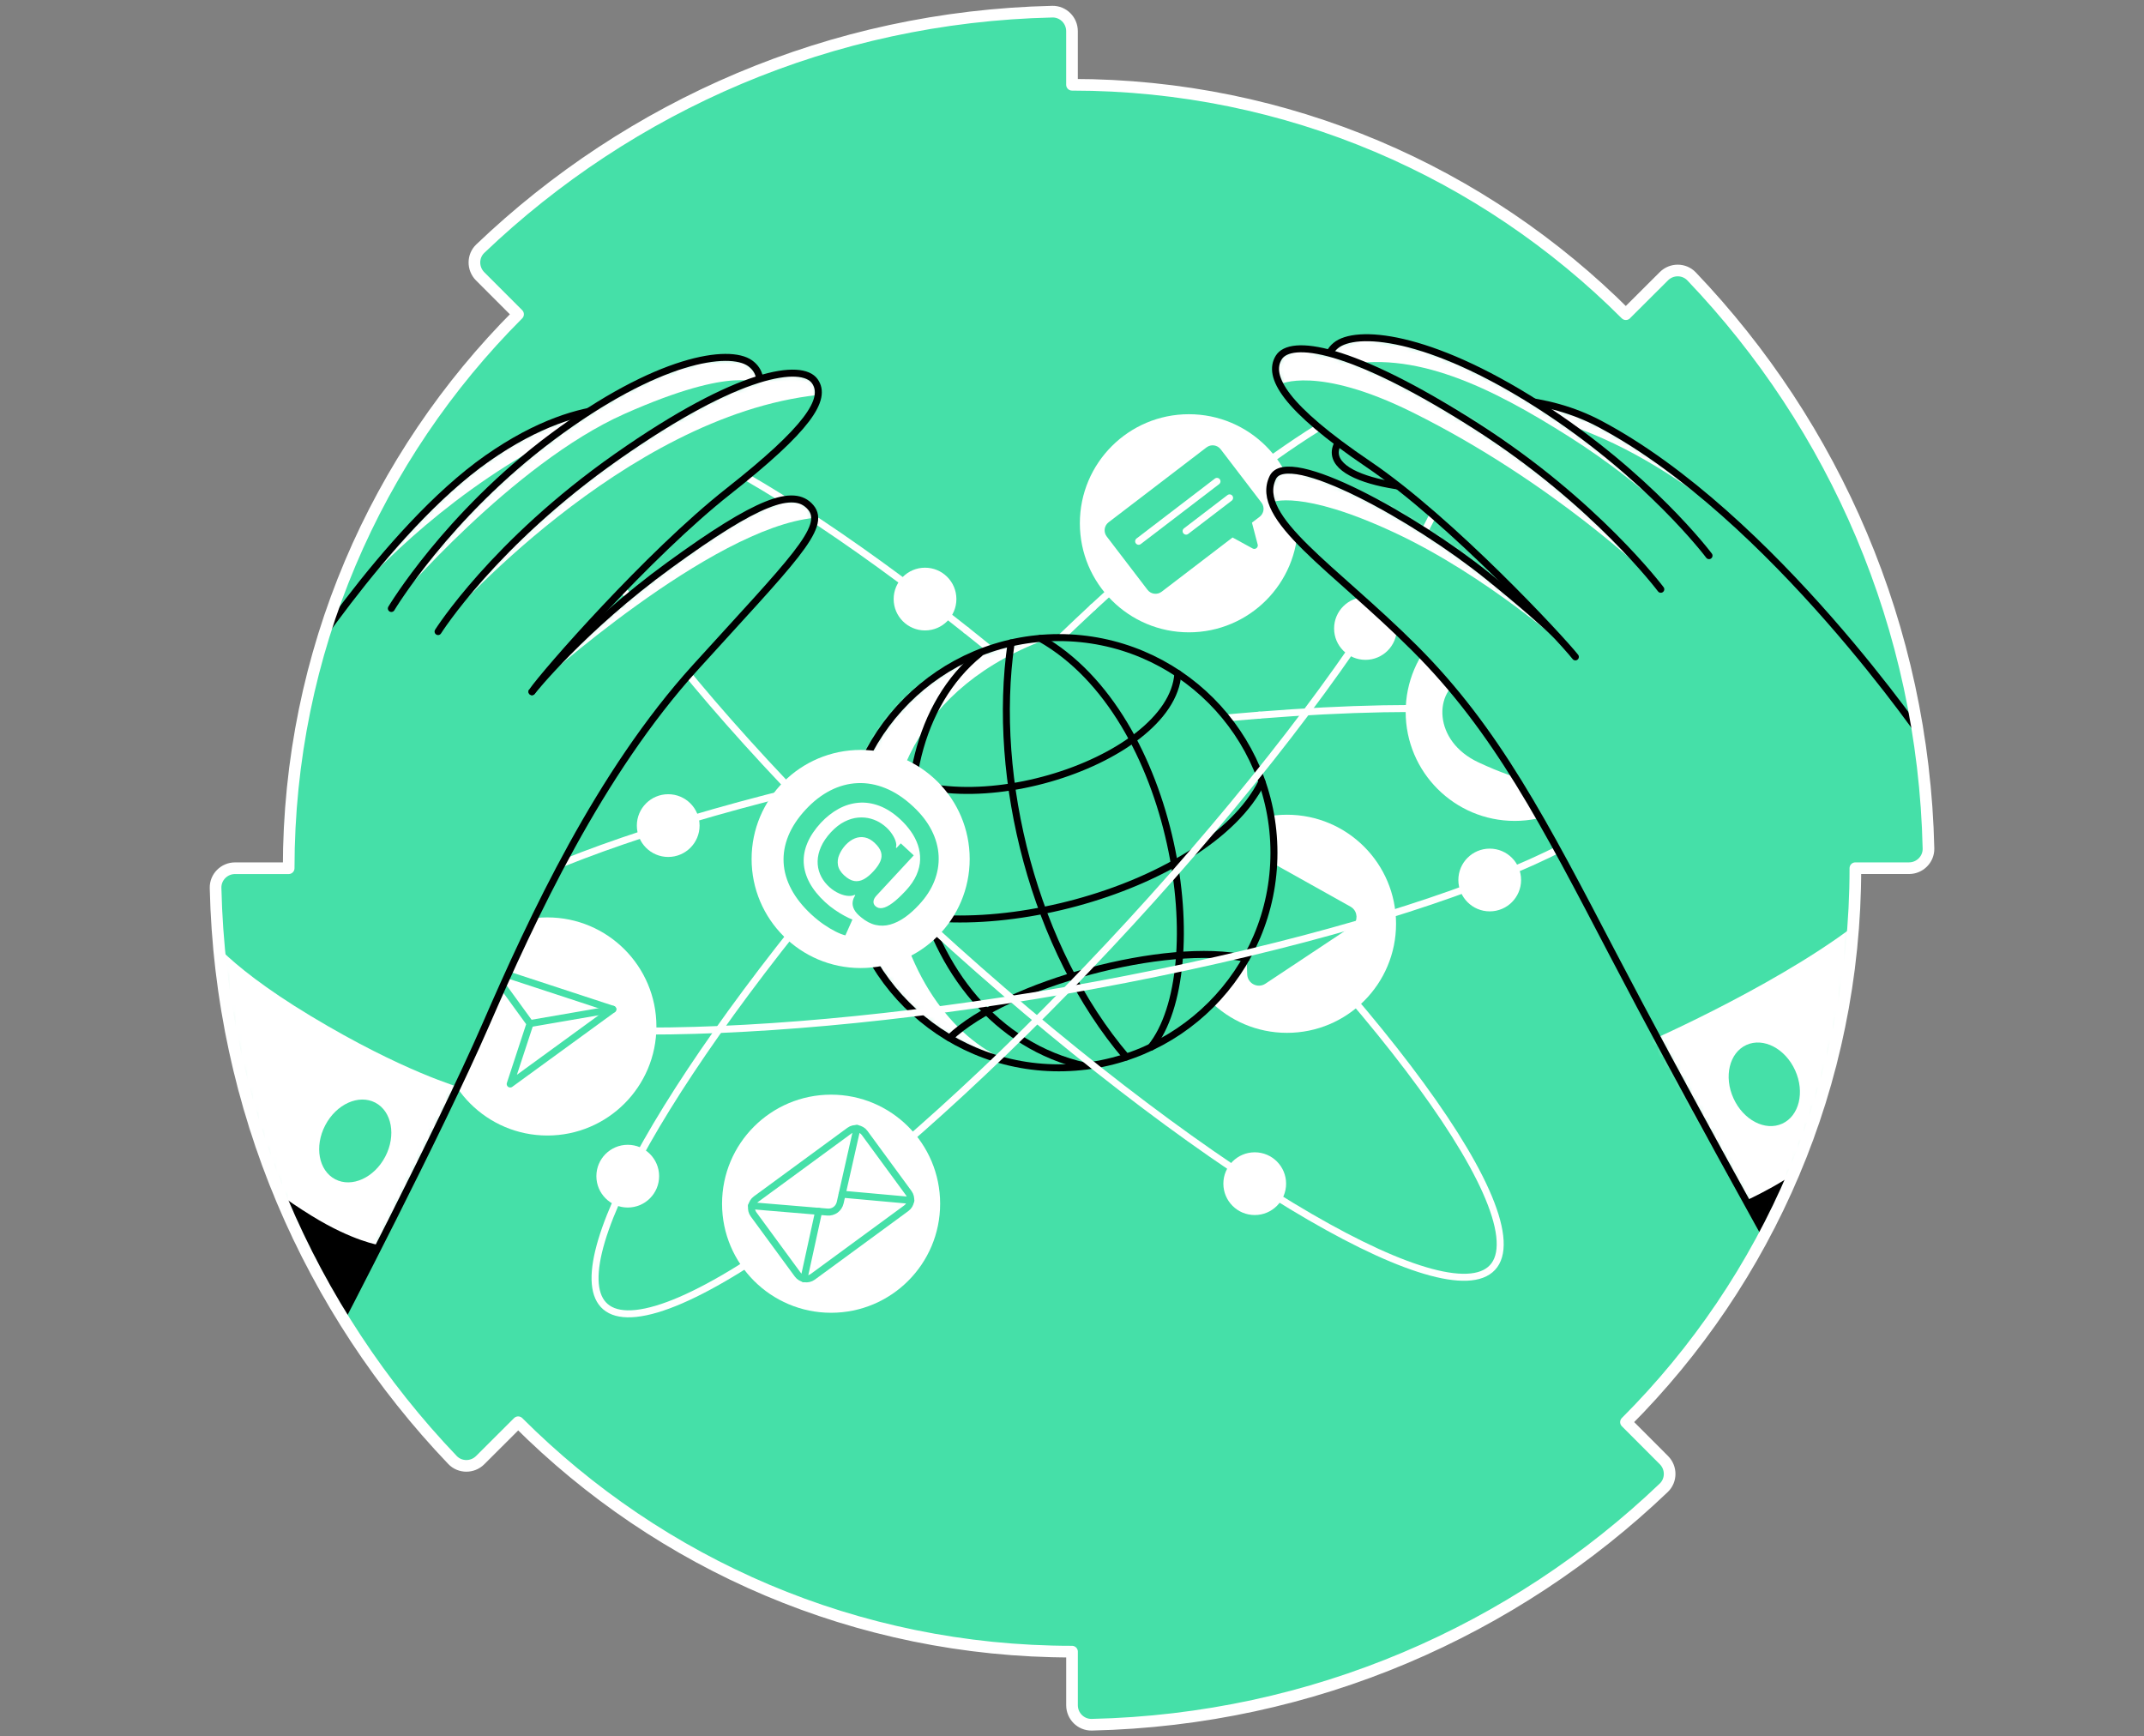 <svg width="368" height="298" viewBox="0 0 368 298" fill="none" xmlns="http://www.w3.org/2000/svg">
<rect x="0" y="0" width="368" height="298" fill="#808080" stroke="none"/>
<path d="M279.064 53.921C254.737 29.598 221.128 14.549 184 14.549V5.345C184 3.487 182.48 1.96 180.619 2.001C142.577 2.863 108.091 18.179 82.441 42.67C81.099 43.948 81.099 46.099 82.407 47.419L88.921 53.936C64.594 78.27 49.549 111.88 49.549 149.004H40.345C38.483 149.004 36.96 150.527 37.001 152.385C37.859 190.427 53.175 224.913 77.666 250.563C78.948 251.904 81.1 251.904 82.415 250.593L88.94 244.083C113.274 268.41 146.883 283.455 184.004 283.455V292.659C184.004 294.517 185.531 296.04 187.389 295.999C225.434 295.145 259.917 279.824 285.567 255.338C286.912 254.052 286.912 251.904 285.6 250.589L279.086 244.064C303.413 219.729 318.459 186.124 318.459 149H327.666C329.524 149 331.051 147.473 331.007 145.615C330.145 107.573 314.832 73.087 290.341 47.433C289.063 46.092 286.912 46.092 285.593 47.407L279.068 53.914L279.064 53.921Z" fill="#45E0A8"/>
<mask id="mask0_9879_164" style="mask-type:luminance" maskUnits="userSpaceOnUse" x="37" y="2" width="295" height="294">
<path d="M279.064 53.921C254.737 29.598 221.128 14.549 184 14.549V5.345C184 3.487 182.48 1.96 180.619 2.001C142.577 2.863 108.091 18.179 82.441 42.67C81.099 43.948 81.099 46.099 82.407 47.419L88.921 53.936C64.594 78.27 49.549 111.88 49.549 149.004H40.345C38.483 149.004 36.96 150.527 37.001 152.385C37.859 190.427 53.175 224.913 77.666 250.563C78.948 251.904 81.1 251.904 82.415 250.593L88.94 244.083C113.274 268.41 146.883 283.455 184.004 283.455V292.659C184.004 294.517 185.531 296.04 187.389 295.999C225.434 295.145 259.917 279.824 285.567 255.338C286.912 254.052 286.912 251.904 285.6 250.589L279.086 244.064C303.413 219.729 318.459 186.124 318.459 149H327.666C329.524 149 331.051 147.473 331.007 145.615C330.145 107.573 314.832 73.087 290.341 47.433C289.063 46.092 286.912 46.092 285.593 47.407L279.068 53.914L279.064 53.921Z" fill="white"/>
</mask>
<g mask="url(#mask0_9879_164)">
<path d="M204.065 108.52C214.402 108.52 222.781 100.141 222.781 89.804C222.781 79.468 214.402 71.088 204.065 71.088C193.728 71.088 185.349 79.468 185.349 89.804C185.349 100.141 193.728 108.52 204.065 108.52Z" fill="white"/>
<path d="M259.987 140.884C270.324 140.884 278.703 132.504 278.703 122.167C278.703 111.831 270.324 103.451 259.987 103.451C249.65 103.451 241.271 111.831 241.271 122.167C241.271 132.504 249.65 140.884 259.987 140.884Z" fill="white"/>
<path d="M139.623 155.475C141.428 153.261 143.294 151.017 145.215 148.743C158.945 132.505 173.629 117.199 187.571 104.25" stroke="white" stroke-width="1.2" stroke-linecap="round" stroke-linejoin="round"/>
<path d="M140.696 134.727C143.691 134.017 146.764 133.322 149.904 132.642C172.745 127.704 195.805 124.356 216.163 122.732" stroke="white" stroke-width="1.2" stroke-linecap="round" stroke-linejoin="round"/>
<path d="M165.867 108.178C168.241 110.065 170.653 112.016 173.09 114.03C190.688 128.566 207.227 144.209 220.919 158.89" stroke="white" stroke-width="1.2" stroke-linecap="round" stroke-linejoin="round"/>
<path d="M158.773 108.196C161.747 108.196 164.157 105.785 164.157 102.812C164.157 99.838 161.747 97.428 158.773 97.428C155.8 97.428 153.389 99.838 153.389 102.812C153.389 105.785 155.8 108.196 158.773 108.196Z" fill="white"/>
<path d="M114.693 147.071C117.667 147.071 120.077 144.66 120.077 141.687C120.077 138.713 117.667 136.303 114.693 136.303C111.72 136.303 109.309 138.713 109.309 141.687C109.309 144.66 111.72 147.071 114.693 147.071Z" fill="white"/>
<path d="M107.748 207.237C110.722 207.237 113.133 204.826 113.133 201.853C113.133 198.879 110.722 196.469 107.748 196.469C104.775 196.469 102.364 198.879 102.364 201.853C102.364 204.826 104.775 207.237 107.748 207.237Z" fill="white"/>
<path d="M215.365 208.526C218.338 208.526 220.749 206.116 220.749 203.142C220.749 200.168 218.338 197.758 215.365 197.758C212.391 197.758 209.98 200.168 209.98 203.142C209.98 206.116 212.391 208.526 215.365 208.526Z" fill="white"/>
<path d="M142.651 225.298C152.988 225.298 161.367 216.918 161.367 206.582C161.367 196.245 152.988 187.865 142.651 187.865C132.314 187.865 123.935 196.245 123.935 206.582C123.935 216.918 132.314 225.298 142.651 225.298Z" fill="white"/>
<path d="M93.952 194.878C104.289 194.878 112.668 186.498 112.668 176.162C112.668 165.825 104.289 157.445 93.952 157.445C83.615 157.445 75.236 165.825 75.236 176.162C75.236 186.498 83.615 194.878 93.952 194.878Z" fill="white"/>
<path d="M220.905 177.257C231.241 177.257 239.621 168.877 239.621 158.541C239.621 148.204 231.241 139.824 220.905 139.824C210.568 139.824 202.188 148.204 202.188 158.541C202.188 168.877 210.568 177.257 220.905 177.257Z" fill="white"/>
<path d="M234.37 113.243C237.344 113.243 239.755 110.832 239.755 107.859C239.755 104.885 237.344 102.475 234.37 102.475C231.397 102.475 228.986 104.885 228.986 107.859C228.986 110.832 231.397 113.243 234.37 113.243Z" fill="white"/>
<path d="M255.699 156.409C258.673 156.409 261.083 153.998 261.083 151.025C261.083 148.051 258.673 145.641 255.699 145.641C252.726 145.641 250.315 148.051 250.315 151.025C250.315 153.998 252.726 156.409 255.699 156.409Z" fill="white"/>
<path d="M213.971 148.776L214.673 167.199C214.714 168.303 215.948 168.934 216.869 168.321L231.606 158.538C232.487 157.954 232.439 156.643 231.513 156.126L216.078 147.491C215.116 146.952 213.934 147.676 213.975 148.776H213.971Z" fill="#45E0A8" stroke="#45E0A8" stroke-width="1.2" stroke-linecap="round" stroke-linejoin="round"/>
<path d="M181.744 183.261C202.134 183.261 218.664 166.732 218.664 146.342C218.664 125.951 202.134 109.422 181.744 109.422C161.354 109.422 144.824 125.951 144.824 146.342C144.824 166.732 161.354 183.261 181.744 183.261Z" fill="#45E0A8"/>
<mask id="mask1_9879_164" style="mask-type:luminance" maskUnits="userSpaceOnUse" x="144" y="109" width="75" height="75">
<path d="M181.744 183.261C202.134 183.261 218.664 166.732 218.664 146.342C218.664 125.951 202.134 109.422 181.744 109.422C161.354 109.422 144.824 125.951 144.824 146.342C144.824 166.732 161.354 183.261 181.744 183.261Z" fill="white"/>
</mask>
<g mask="url(#mask1_9879_164)">
<path d="M180.343 109.439C157.042 117.707 150.234 136.13 153.214 152.925C156.194 169.72 165.428 179.626 174.142 182.473C182.855 185.315 144.78 180.856 144.824 146.278C144.873 110.145 180.343 109.439 180.343 109.439Z" fill="white"/>
</g>
<path d="M181.744 183.261C202.134 183.261 218.664 166.732 218.664 146.342C218.664 125.951 202.134 109.422 181.744 109.422C161.354 109.422 144.824 125.951 144.824 146.342C144.824 166.732 161.354 183.261 181.744 183.261Z" stroke="black" stroke-width="1.2" stroke-linecap="round" stroke-linejoin="round"/>
<path d="M178.56 109.557C202.077 122.855 208.204 166.519 197.54 179.718" stroke="black" stroke-width="1.2" stroke-linecap="round" stroke-linejoin="round"/>
<path d="M173.551 110.344C170.132 133.786 177.575 162.948 193.311 181.4" stroke="black" stroke-width="1.2" stroke-linecap="round" stroke-linejoin="round"/>
<path d="M145.995 153.615C164.484 164.242 207.215 152.972 216.602 134.174" stroke="black" stroke-width="1.2" stroke-linecap="round" stroke-linejoin="round"/>
<path d="M168.152 112.146C146.82 129.458 155.117 176.065 186.337 182.976" stroke="black" stroke-width="1.2" stroke-linecap="round" stroke-linejoin="round"/>
<path d="M162.979 178.135C172.748 168.846 200.338 161.455 213.893 164.491" stroke="black" stroke-width="1.2" stroke-linecap="round" stroke-linejoin="round"/>
<path d="M148.681 129.925C162.285 143.298 201.174 131.085 202.173 115.59" stroke="black" stroke-width="1.2" stroke-linecap="round" stroke-linejoin="round"/>
<path d="M187.571 104.25C211.526 82 233.297 66.703 244.295 65.566C261.693 63.767 245.536 98.093 208.215 142.233C170.891 186.372 126.532 223.615 109.135 225.414C92.633 227.119 106.318 196.323 139.626 155.476" stroke="white" stroke-width="1.2" stroke-linecap="round" stroke-linejoin="round"/>
<path d="M231.372 170.551C246.543 188.231 256.42 203.48 257.416 212.138C259.415 229.513 224.903 213.758 180.332 176.95C135.762 140.141 98.006 96.217 96.007 78.842C94.115 62.419 124.848 75.598 165.867 108.178" stroke="white" stroke-width="1.2" stroke-linecap="round" stroke-linejoin="round"/>
<path d="M216.167 122.732C246.168 120.336 270.291 121.673 279.16 127.147C294.046 136.332 260.307 153.685 203.808 165.902C147.31 178.123 89.441 180.583 74.559 171.398C60.503 162.725 89.809 146.766 140.704 134.727" stroke="white" stroke-width="1.2" stroke-linecap="round" stroke-linejoin="round"/>
<path d="M84.187 166.322L90.976 175.664L87.572 186.038L105.185 173.211L84.187 166.322Z" stroke="#45E0A8" stroke-width="1.2" stroke-linecap="round" stroke-linejoin="round"/>
<path d="M105.185 173.211L90.976 175.663" stroke="#45E0A8" stroke-width="1.2" stroke-linecap="round" stroke-linejoin="round"/>
<path d="M147.723 166.136C158.059 166.136 166.439 157.756 166.439 147.419C166.439 137.083 158.059 128.703 147.723 128.703C137.386 128.703 129.006 137.083 129.006 147.419C129.006 157.756 137.386 166.136 147.723 166.136Z" fill="white"/>
<path d="M259.27 118.572C259.27 118.572 260.21 112.14 265.702 112.121C271.194 112.103 273.219 118.594 270.492 124.744C267.619 131.22 265.067 133.851 265.067 133.851C265.067 133.851 261.551 133.81 254.034 130.302C246.514 126.795 246.9 118.746 251.407 117.033C256.067 115.265 259.27 118.572 259.27 118.572Z" fill="#45E0A8" stroke="#45E0A8" stroke-width="1.2" stroke-linecap="round" stroke-linejoin="round"/>
<path d="M207.457 77.255L190.64 90.116C190.145 90.495 190.053 91.201 190.428 91.695L197.44 100.865C197.819 101.36 198.525 101.453 199.019 101.077L211.504 91.531L215.29 93.601L214.205 89.466L215.84 88.217C216.334 87.838 216.427 87.132 216.052 86.638L209.04 77.467C208.661 76.973 207.955 76.88 207.461 77.255H207.457Z" fill="#45E0A8" stroke="#45E0A8" stroke-width="1.2" stroke-linecap="round" stroke-linejoin="round"/>
<path d="M195.44 92.895L208.884 82.613" stroke="white" stroke-width="1.2" stroke-linecap="round" stroke-linejoin="round"/>
<path d="M203.585 91.153L211.05 85.445" stroke="white" stroke-width="1.2" stroke-linecap="round" stroke-linejoin="round"/>
<path d="M139.295 156.974C137.783 155.573 136.627 154.121 135.829 152.619C135.03 151.118 134.587 149.595 134.502 148.049C134.417 146.507 134.692 144.969 135.316 143.434C135.944 141.903 136.928 140.409 138.27 138.96C139.596 137.53 141.012 136.43 142.521 135.661C144.029 134.891 145.582 134.472 147.184 134.401C148.782 134.33 150.387 134.62 151.996 135.274C153.605 135.928 155.173 136.961 156.696 138.377C158.108 139.685 159.178 141.06 159.907 142.501C160.635 143.943 161.036 145.403 161.107 146.882C161.177 148.361 160.929 149.81 160.367 151.23C159.806 152.649 158.933 153.99 157.759 155.25C156.956 156.127 156.139 156.855 155.307 157.442C154.474 158.026 153.638 158.435 152.802 158.669C151.966 158.903 151.13 158.925 150.298 158.739C149.465 158.553 148.648 158.126 147.838 157.457C147.247 156.989 146.842 156.539 146.615 156.097C146.389 155.659 146.3 155.235 146.348 154.827C146.396 154.418 146.545 154.028 146.797 153.652L146.712 153.574C146.333 153.753 145.872 153.805 145.33 153.727C144.784 153.649 144.215 153.452 143.624 153.136C143.033 152.82 142.483 152.396 141.978 151.869C141.451 151.319 141.042 150.698 140.752 150.007C140.462 149.316 140.325 148.577 140.339 147.789C140.354 147.001 140.544 146.187 140.912 145.348C141.28 144.508 141.848 143.672 142.617 142.832C143.386 142.011 144.167 141.401 144.966 141.004C145.761 140.606 146.545 140.376 147.31 140.313C148.079 140.25 148.808 140.316 149.495 140.513C150.183 140.71 150.796 140.996 151.331 141.368C151.94 141.784 152.449 142.252 152.85 142.776C153.255 143.3 153.538 143.806 153.701 144.289C153.865 144.775 153.887 145.158 153.776 145.441L153.876 145.533L154.612 144.738L156.837 146.8L150.409 153.738C150.112 154.069 149.948 154.392 149.926 154.704C149.904 155.016 150.012 155.284 150.253 155.507C150.58 155.811 150.989 155.919 151.476 155.833C151.962 155.748 152.538 155.458 153.203 154.964C153.869 154.47 154.627 153.76 155.485 152.839C156.31 151.947 156.919 151.055 157.309 150.163C157.7 149.271 157.908 148.391 157.93 147.529C157.952 146.663 157.822 145.827 157.547 145.013C157.268 144.199 156.871 143.427 156.351 142.691C155.83 141.955 155.232 141.271 154.549 140.636C153.371 139.544 152.174 138.767 150.959 138.306C149.748 137.849 148.548 137.667 147.362 137.767C146.177 137.868 145.04 138.213 143.947 138.808C142.855 139.402 141.833 140.209 140.886 141.219C139.849 142.345 139.087 143.486 138.597 144.638C138.106 145.79 137.891 146.942 137.954 148.09C138.017 149.238 138.352 150.379 138.961 151.508C139.57 152.638 140.455 153.738 141.61 154.808C142.156 155.313 142.725 155.767 143.32 156.172C143.914 156.577 144.471 156.919 144.995 157.197C145.519 157.476 145.958 157.684 146.311 157.814L145.103 160.527C144.646 160.419 144.096 160.207 143.446 159.884C142.799 159.56 142.112 159.152 141.391 158.654C140.666 158.156 139.972 157.595 139.299 156.971L139.295 156.974ZM144.921 150.249C145.501 150.784 146.062 151.1 146.612 151.196C147.162 151.293 147.715 151.189 148.269 150.892C148.823 150.591 149.395 150.115 149.982 149.461C150.502 148.889 150.877 148.339 151.104 147.815C151.331 147.291 151.372 146.767 151.223 146.247C151.074 145.727 150.699 145.188 150.097 144.63C149.569 144.144 149.023 143.839 148.447 143.724C147.875 143.605 147.307 143.661 146.742 143.88C146.181 144.103 145.646 144.482 145.14 145.017C144.679 145.522 144.319 146.072 144.063 146.667C143.803 147.258 143.728 147.859 143.829 148.473C143.933 149.082 144.293 149.676 144.914 150.252L144.921 150.249Z" fill="#45E0A8"/>
<path d="M145.796 194.041L129.75 205.807C128.918 206.417 128.737 207.587 129.348 208.419L136.9 218.719C137.51 219.551 138.68 219.731 139.512 219.121L155.559 207.355C156.391 206.744 156.571 205.575 155.961 204.742L148.409 194.443C147.799 193.611 146.629 193.431 145.796 194.041Z" stroke="#45E0A8" stroke-width="1.2" stroke-linecap="round" stroke-linejoin="round"/>
<path d="M128.984 206.925L142 208.014C143.063 208.103 143.977 207.43 144.215 206.39L147.091 193.648" stroke="#45E0A8" stroke-width="1.2" stroke-linecap="round" stroke-linejoin="round"/>
<path d="M144.542 204.945L156.347 206.012" stroke="#45E0A8" stroke-width="1.2" stroke-linecap="round" stroke-linejoin="round"/>
<path d="M137.987 219.469L140.521 207.891" stroke="#45E0A8" stroke-width="1.2" stroke-linecap="round" stroke-linejoin="round"/>
<path d="M91.306 118.707C91.306 118.707 99.92 107.876 114.928 96.963C129.935 86.046 136.249 83.66 139.147 87.071C142.045 90.482 135.907 96.283 119.36 114.531C102.818 132.779 91.388 157.463 83.373 175.882C75.358 194.301 57.448 228.634 57.448 228.634C57.448 228.634 44.231 214.648 38.858 189.065C33.489 163.479 34.433 147.274 34.433 147.274L46.792 146.081L48.925 118.622C48.925 118.622 66.11 90.947 83.633 78.67C101.157 66.389 112.159 70.741 112.159 70.741L91.31 118.711L91.306 118.707Z" fill="#45E0A8"/>
<mask id="mask2_9879_164" style="mask-type:luminance" maskUnits="userSpaceOnUse" x="34" y="69" width="106" height="160">
<path d="M91.306 118.707C91.306 118.707 99.92 107.876 114.928 96.963C129.935 86.046 136.249 83.66 139.147 87.071C142.045 90.482 135.907 96.283 119.36 114.531C102.818 132.779 91.388 157.463 83.373 175.882C75.358 194.301 57.448 228.634 57.448 228.634C57.448 228.634 44.231 214.648 38.858 189.065C33.489 163.479 34.433 147.274 34.433 147.274L46.792 146.081L48.925 118.622C48.925 118.622 66.11 90.947 83.633 78.67C101.157 66.389 112.159 70.741 112.159 70.741L91.31 118.711L91.306 118.707Z" fill="white"/>
</mask>
<g mask="url(#mask2_9879_164)">
<path d="M34.671 159.176C34.671 159.176 37.499 164.816 53.361 174.381C69.224 183.945 79.167 186.698 79.167 186.698L58.028 227.512C58.028 227.512 43.674 214.968 39.717 192.796C35.76 170.624 34.671 159.176 34.671 159.176Z" fill="white"/>
<path d="M139.842 88.87C122.01 90.564 92.135 117.6 92.135 117.6C92.135 117.6 108.767 99.341 122.998 91.371C137.23 83.4 137.616 85.362 139.151 87.068C140.685 88.773 139.842 88.87 139.842 88.87Z" fill="white"/>
<path d="M59.392 103.662C59.392 103.662 69.77 90.735 87.104 79.822C104.438 68.905 109.302 72.658 109.302 72.658C109.302 72.658 106.073 67.56 91.571 73.947C77.068 80.334 59.392 103.666 59.392 103.666V103.662Z" fill="white"/>
</g>
<path d="M91.306 118.707C91.306 118.707 99.92 107.876 114.928 96.963C129.935 86.046 136.249 83.66 139.147 87.071C142.045 90.482 135.907 96.283 119.36 114.531C102.818 132.779 91.388 157.463 83.373 175.882C75.358 194.301 57.448 228.634 57.448 228.634C57.448 228.634 44.231 214.648 38.858 189.065C33.489 163.479 34.433 147.274 34.433 147.274L46.792 146.081L48.925 118.622C48.925 118.622 66.11 90.947 83.633 78.67C101.157 66.389 112.159 70.741 112.159 70.741L91.31 118.711L91.306 118.707Z" stroke="black" stroke-width="1.2" stroke-linecap="round" stroke-linejoin="round"/>
<path d="M67.172 104.426C67.172 104.426 76.722 88.437 94.803 74.96C112.884 61.486 125.164 59.781 128.743 62.337C132.325 64.897 129.935 70.352 124.139 74.276C118.338 78.2 84.057 109.241 84.057 109.241" fill="#45E0A8"/>
<mask id="mask3_9879_164" style="mask-type:luminance" maskUnits="userSpaceOnUse" x="67" y="61" width="64" height="49">
<path d="M67.172 104.426C67.172 104.426 76.722 88.437 94.803 74.96C112.884 61.486 125.164 59.781 128.743 62.337C132.325 64.897 129.935 70.352 124.139 74.276C118.338 78.2 84.057 109.241 84.057 109.241" fill="white"/>
</mask>
<g mask="url(#mask3_9879_164)">
<path d="M67.934 103.225C67.934 103.225 87.981 79.567 107.169 71.036C126.357 62.504 130.433 65.919 130.433 65.919C130.433 65.919 131.128 60.193 122.05 61.52C112.969 62.85 99.596 69.375 85.985 82.272C72.374 95.17 67.934 103.225 67.934 103.225Z" fill="white"/>
</g>
<path d="M67.172 104.426C67.172 104.426 76.722 88.437 94.803 74.96C112.884 61.486 125.164 59.781 128.743 62.337C132.325 64.897 129.935 70.352 124.139 74.276C118.338 78.2 84.057 109.241 84.057 109.241" stroke="black" stroke-width="1.2" stroke-linecap="round" stroke-linejoin="round"/>
<path d="M75.191 108.39C75.191 108.39 84.741 93.212 105.891 78.371C127.041 63.534 137.635 62.337 139.842 65.406C142.049 68.476 138.638 73.592 124.994 84.338C111.349 95.084 93.439 115.551 91.307 118.705" fill="#45E0A8"/>
<mask id="mask4_9879_164" style="mask-type:luminance" maskUnits="userSpaceOnUse" x="75" y="64" width="66" height="55">
<path d="M75.191 108.39C75.191 108.39 84.741 93.212 105.891 78.371C127.041 63.534 137.635 62.337 139.842 65.406C142.049 68.476 138.638 73.592 124.994 84.338C111.349 95.084 93.439 115.551 91.307 118.705" fill="white"/>
</mask>
<g mask="url(#mask4_9879_164)">
<path d="M140.433 67.781C106.916 71.378 76.254 106.83 76.254 106.83C76.254 106.83 85.053 92.677 106.515 77.933C127.977 63.189 135.171 63.434 138.355 64.378C141.54 65.322 140.433 67.781 140.433 67.781Z" fill="white"/>
</g>
<path d="M75.191 108.39C75.191 108.39 84.741 93.212 105.891 78.371C127.041 63.534 137.635 62.337 139.842 65.406C142.049 68.476 138.638 73.592 124.994 84.338C111.349 95.084 93.439 115.551 91.307 118.705" stroke="black" stroke-width="1.2" stroke-linecap="round" stroke-linejoin="round"/>
<path d="M41.047 198.746C41.047 198.746 43.979 202.793 53.528 208.678C60.61 213.041 65.121 213.691 65.121 213.691L57.452 228.636C57.452 228.636 53.614 224.541 47.966 215.24C43.273 207.512 41.047 198.75 41.047 198.75V198.746Z" fill="black"/>
<path d="M66.125 198.505C68.025 194.874 67.26 190.724 64.416 189.236C61.572 187.748 57.727 189.486 55.827 193.117C53.927 196.748 54.692 200.898 57.536 202.386C60.38 203.874 64.225 202.136 66.125 198.505Z" fill="#45E0A8"/>
<path d="M304.253 214.307C304.253 214.307 288.903 186.847 276.964 163.992C265.025 141.136 256.84 125.274 242.853 111.287C228.867 97.301 215.074 88.956 218.463 81.951C221.023 76.664 243.024 88.945 255.305 98.836C267.586 108.727 270.142 112.138 270.142 112.138L279.012 89.283C279.012 89.283 270.711 81.584 256.327 83.482C242.683 85.285 225.486 82.208 229.889 75.638C232.405 71.885 256.327 63.061 274.575 72.74C304.227 88.465 331.006 128.001 331.006 128.001L333.76 150.857L319.944 151.198C319.944 151.198 323.014 157.508 317.384 180.363C311.755 203.219 304.253 214.303 304.253 214.303V214.307Z" fill="#45E0A8"/>
<mask id="mask5_9879_164" style="mask-type:luminance" maskUnits="userSpaceOnUse" x="217" y="68" width="117" height="147">
<path d="M304.253 214.307C304.253 214.307 288.903 186.847 276.964 163.992C265.025 141.136 256.84 125.274 242.853 111.287C228.867 97.301 215.074 88.956 218.463 81.951C221.023 76.664 243.024 88.945 255.305 98.836C267.586 108.727 270.142 112.138 270.142 112.138L279.012 89.283C279.012 89.283 270.711 81.584 256.327 83.482C242.683 85.285 225.486 82.208 229.889 75.638C232.405 71.885 256.327 63.061 274.575 72.74C304.227 88.465 331.006 128.001 331.006 128.001L333.76 150.857L319.944 151.198C319.944 151.198 323.014 157.508 317.384 180.363C311.755 203.219 304.253 214.303 304.253 214.303V214.307Z" fill="white"/>
</mask>
<g mask="url(#mask5_9879_164)">
<path d="M283.114 178.673C283.114 178.673 307.467 167.99 320.769 156.902C334.072 145.814 333.503 144.016 333.503 144.016L333.76 150.853L320.706 160.417C320.706 160.417 321.553 171.051 315.263 188.185C308.972 205.315 304.253 214.303 304.253 214.303L283.114 178.673Z" fill="white"/>
<path d="M218.304 86.202C218.304 86.202 223.238 83.906 239.268 91.371C255.301 98.836 269.343 111.491 269.343 111.491C269.343 111.491 256.565 95.034 237.967 86.299C219.366 77.563 219.229 80.714 218.46 81.951C216.728 84.738 218.304 86.202 218.304 86.202Z" fill="white"/>
<path d="M263.316 71.29C285.236 76.11 303.198 94.859 303.198 94.859C303.198 94.859 289.133 81.293 279.885 75.82C267.838 68.689 263.361 69.072 263.361 69.072L263.316 71.287V71.29Z" fill="white"/>
</g>
<path d="M304.253 214.307C304.253 214.307 288.903 186.847 276.964 163.992C265.025 141.136 256.84 125.274 242.853 111.287C228.867 97.301 215.074 88.956 218.463 81.951C221.023 76.664 243.024 88.945 255.305 98.836C267.586 108.727 270.142 112.138 270.142 112.138L279.012 89.283C279.012 89.283 270.711 81.584 256.327 83.482C242.683 85.285 225.486 82.208 229.889 75.638C232.405 71.885 256.327 63.061 274.575 72.74C304.227 88.465 331.006 128.001 331.006 128.001L333.76 150.857L319.944 151.198C319.944 151.198 323.014 157.508 317.384 180.363C311.755 203.219 304.253 214.303 304.253 214.303V214.307Z" stroke="black" stroke-width="1.2" stroke-linecap="round" stroke-linejoin="round"/>
<path d="M293.339 95.361C293.339 95.361 283.039 81.591 264.037 69.451C245.035 57.312 232.665 56.491 229.276 59.3C225.887 62.109 228.663 67.382 234.727 70.878C240.791 74.375 277.217 102.875 277.217 102.875" fill="#45E0A8"/>
<mask id="mask6_9879_164" style="mask-type:luminance" maskUnits="userSpaceOnUse" x="227" y="57" width="67" height="46">
<path d="M293.339 95.361C293.339 95.361 283.039 81.591 264.037 69.451C245.035 57.312 232.665 56.491 229.276 59.3C225.887 62.109 228.663 67.382 234.727 70.878C240.791 74.375 277.217 102.875 277.217 102.875" fill="white"/>
</mask>
<g mask="url(#mask6_9879_164)">
<path d="M229.908 62.871C242.608 59.85 256.011 66.516 269.343 74.958C282.675 83.4 290.705 92.18 290.705 92.18C290.705 92.18 271.565 70.124 249.872 61.826C228.18 53.529 228.05 61.206 228.05 61.206L229.904 62.871H229.908Z" fill="white"/>
</g>
<path d="M293.339 95.361C293.339 95.361 283.039 81.591 264.037 69.451C245.035 57.312 232.665 56.491 229.276 59.3C225.887 62.109 228.663 67.382 234.727 70.878C240.791 74.375 277.217 102.875 277.217 102.875" stroke="black" stroke-width="1.2" stroke-linecap="round" stroke-linejoin="round"/>
<path d="M285.061 101.132C285.061 101.132 273.921 86.247 253.425 73.167C231.643 59.27 221.465 58.141 219.485 61.359C217.504 64.58 220.455 69.909 234.835 79.648C249.215 89.387 268.042 109.742 270.398 112.736" fill="#45E0A8"/>
<mask id="mask7_9879_164" style="mask-type:luminance" maskUnits="userSpaceOnUse" x="218" y="59" width="68" height="54">
<path d="M285.061 101.132C285.061 101.132 273.921 86.247 253.425 73.167C231.643 59.27 221.465 58.141 219.485 61.359C217.504 64.58 220.455 69.909 234.835 79.648C249.215 89.387 268.042 109.742 270.398 112.736" fill="white"/>
</mask>
<g mask="url(#mask7_9879_164)">
<path d="M219.663 65.964C219.663 65.964 226.025 62.634 242.382 70.738C266.66 82.766 283.567 99.272 283.567 99.272C283.567 99.272 264.03 75.439 242.831 66.517C221.633 57.596 224.141 59.535 220.343 60.531C216.546 61.527 219.667 65.964 219.667 65.964H219.663Z" fill="white"/>
</g>
<path d="M285.061 101.132C285.061 101.132 273.921 86.247 253.425 73.167C231.643 59.27 221.465 58.141 219.485 61.359C217.504 64.58 220.455 69.909 234.835 79.648C249.215 89.387 268.042 109.742 270.398 112.736" stroke="black" stroke-width="1.2" stroke-linecap="round" stroke-linejoin="round"/>
<path d="M299.418 206.162C299.418 206.162 308.217 202.249 311.948 198.088C315.678 193.926 304.249 214.307 304.249 214.307L299.415 206.162H299.418Z" fill="black"/>
<path d="M305.896 192.845C308.818 191.517 309.813 187.417 308.118 183.685C306.424 179.954 302.681 178.005 299.758 179.333C296.836 180.66 295.841 184.761 297.536 188.492C299.231 192.224 302.974 194.172 305.896 192.845Z" fill="#45E0A8"/>
</g>
<path d="M279.064 53.921C254.737 29.598 221.128 14.549 184 14.549V5.345C184 3.487 182.48 1.96 180.619 2.001C142.577 2.863 108.091 18.179 82.441 42.67C81.099 43.948 81.099 46.099 82.407 47.419L88.921 53.936C64.594 78.27 49.549 111.88 49.549 149.004H40.345C38.483 149.004 36.96 150.527 37.001 152.385C37.859 190.427 53.175 224.913 77.666 250.563C78.948 251.904 81.1 251.904 82.415 250.593L88.94 244.083C113.274 268.41 146.883 283.455 184.004 283.455V292.659C184.004 294.517 185.531 296.04 187.389 295.999C225.434 295.145 259.917 279.824 285.567 255.338C286.912 254.052 286.912 251.904 285.6 250.589L279.086 244.064C303.413 219.729 318.459 186.124 318.459 149H327.666C329.524 149 331.051 147.473 331.007 145.615C330.145 107.573 314.832 73.087 290.341 47.433C289.063 46.092 286.912 46.092 285.593 47.407L279.068 53.914L279.064 53.921Z" stroke="white" stroke-width="2" stroke-linecap="round" stroke-linejoin="round"/>
</svg>

